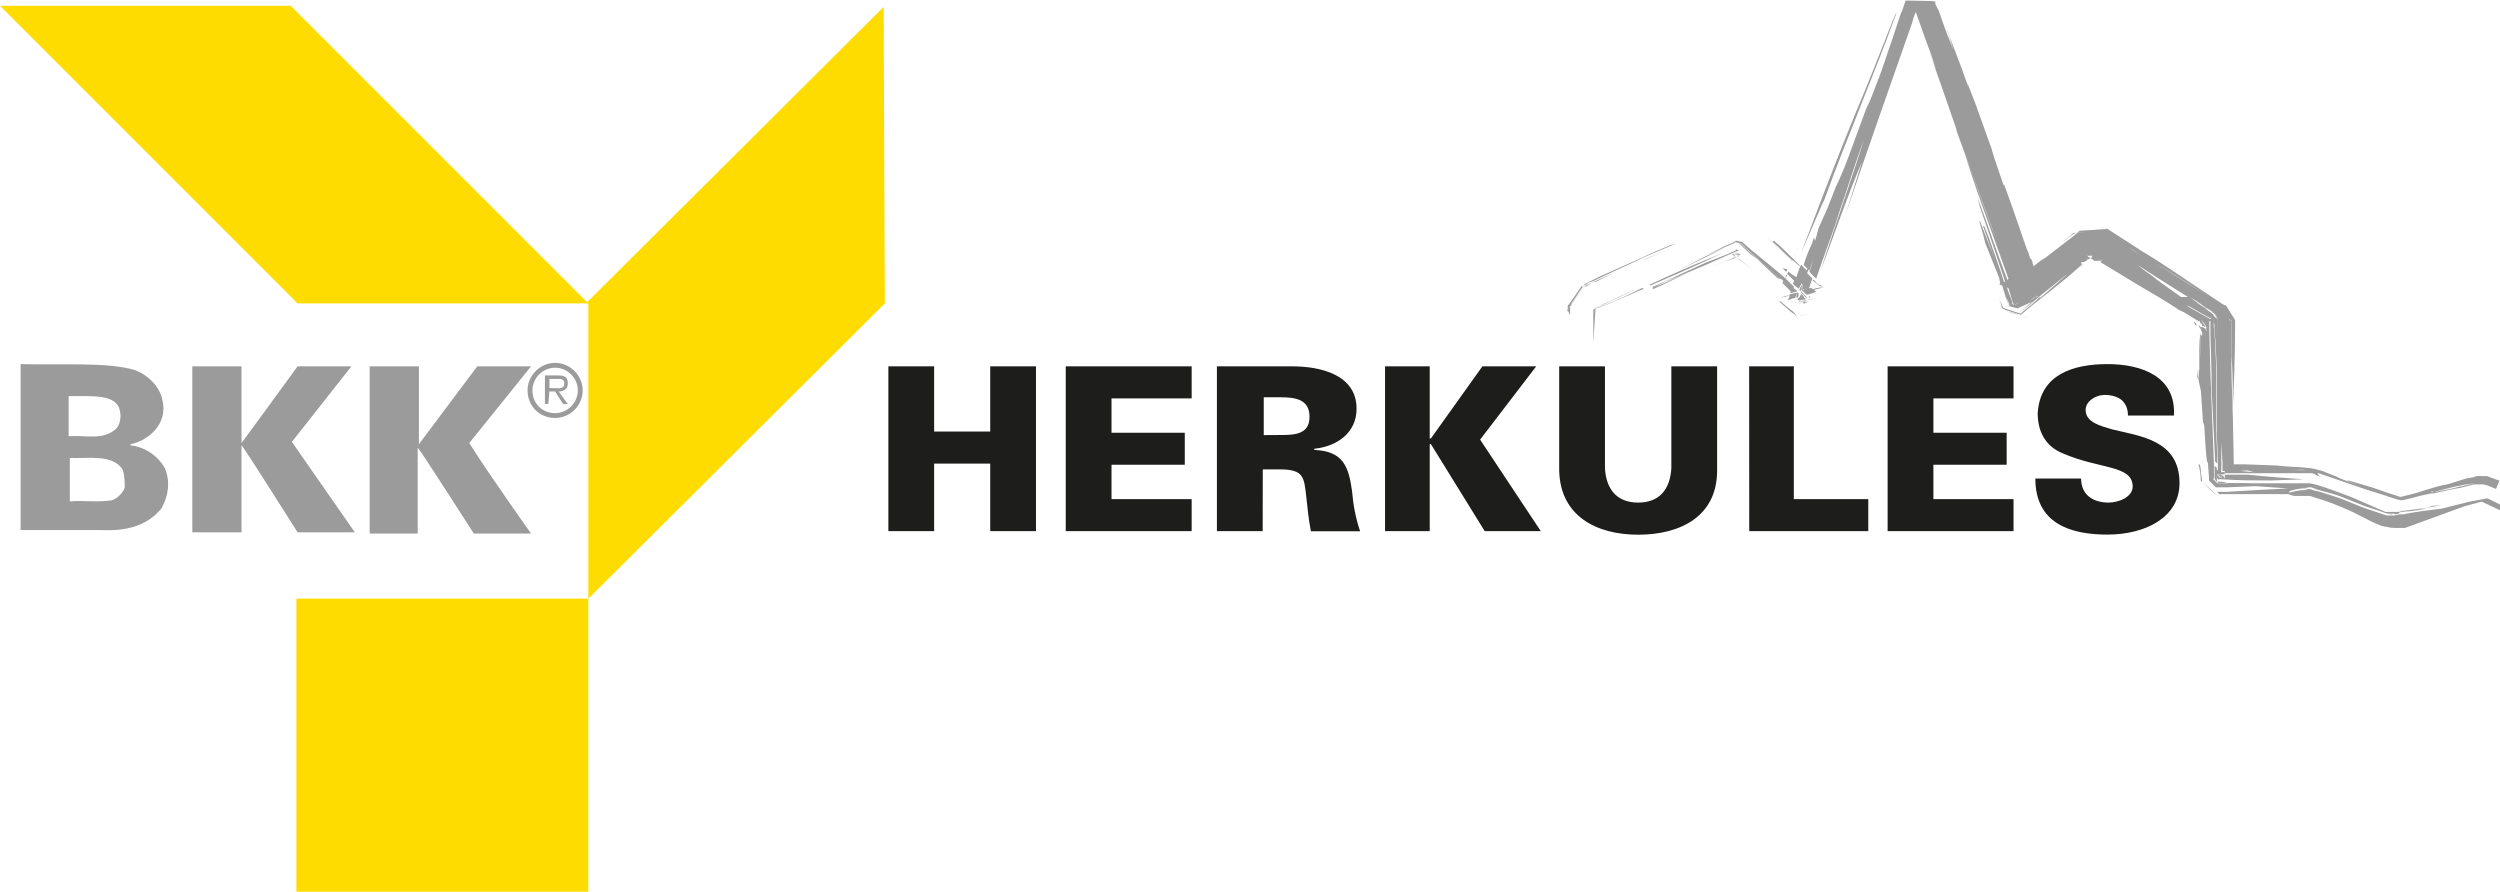 <svg width="23.27mm" height="8.3mm" version="1.1" viewBox="0 0 23.27 8.3" xmlns="http://www.w3.org/2000/svg">
 <g transform="translate(-70.757 -184.734)">
  <path d="m92.961 189.497-0.32-0.139c-0.128-0.043-0.277-0.107-0.394-0.128h-0.426 0.426c0.117 0.032 0.266 0.085 0.394 0.128zh0.043-0.043m0.394-0.032c-0.075 0.021-0.224 0.032-0.309 0.043 0.075-0.011 0.234-0.032 0.309-0.043m-1.46-0.384c0.149 0.021 0.277 0 0.458 0.064-0.181-0.064-0.298-0.043-0.458-0.064m0.703 0.128h0.021zm1.055 0.043-0.043 0.011zm-0.266 0.064-0.16 0.032c0.053-0.021 0.107-0.032 0.16-0.032h0.021c-0.011-0.011-0.021-0.011-0.021 0m-0.309 0.053c-0.011 0 0 0 0 0zm0.043 0.021h-0.021l-0.043-0.011-0.096-0.032-0.202-0.064-0.405-0.139c-0.181-0.064-0.298-0.032-0.458-0.064l0.288 0.011h0.075c0.085 0.011 0.064 0.021 0.096 0.021l0.139 0.053 0.043 0.021 0.192 0.075-0.128-0.053h0.021l0.181 0.053c0.075 0.021 0.149 0.053 0.224 0.075l0.064 0.021 0.021 0.011 0.117-0.021 0.16-0.032h0.021-0.021l-0.16 0.032 0.16-0.032h0.021c0.096-0.021 0.181-0.032 0.245-0.053h0.011l-0.043 0.011 0.17-0.043c-0.288 0.043-0.394 0.096-0.671 0.16m-0.629-0.213 0.043 0.011zm-0.884-0.064 0.128 0.011-0.064-0.011zm-0.181 0h-0.011 0.011m0.032 0h-0.032 0.032m0.298 0.011h-0.309 0.309m-0.373-0.128-0.011-0.245zm0 0.117v-0.117zm0 0.032c0 0.021 0 0.043 0.021 0.043-0.021 0-0.021-0.011-0.021-0.043zm0.043 0.043h-0.021zm0 0c0.16 0 0.32 0 0.469 0.011-0.149-0.011-0.309-0.011-0.469-0.011zm-0.021-0.938 0.011 0.597zm0 0 0.011 0.597zm0-0.448v0.053-0.021zm-0.043-0.16m0 0.011h0.011zm0-0.011c0 0.011 0.011 0.021 0.021 0.032-0.011-0.011-0.011-0.021-0.021-0.032l-0.085-0.053-0.075-0.053-0.075-0.043-0.053-0.032-0.224-0.16-0.053-0.043-0.075-0.053-0.053-0.043 0.053 0.043 0.075 0.053 0.053 0.043 0.224 0.16 0.053 0.032 0.149 0.107 0.085 0.043c0 0.011 0.011 0.011 0 0 0.011 0.011 0 0.011 0 0m0.021 0.043c0 0.011 0.011 0.011 0.011 0.021 0-0.011 0-0.021-0.011-0.021m0.011 0.064v-0.053 0.053l0.011 0.043v0.085-0.085zm0.011 0.245v-0.021 0.171-0.053zm0 0.075v-0.181 0.362-0.096zm-3.793-0.565m0-0.011v0.011-0.011l-0.011-0.011-0.032-0.021 0.032 0.021zm-0.181 0.053m-0.021 0s0.011 0 0.043-0.011v-0.011l0.021-0.064 0.053-0.128 0.096-0.256-0.096 0.256-0.053 0.128-0.021 0.064v0.011c0.064-0.011 0.17-0.043 0.17-0.043s-0.107 0.032-0.17 0.043h-0.011 0.011c-0.021 0.011-0.043 0.011-0.043 0.011s0.011 0 0.021-0.011c-0.011 0.011-0.021 0.011-0.021 0.011m0.075-0.117-0.117-0.117zm0.032 0.021-0.032-0.021zm0.021-0.085-0.021 0.085zm0.011 0.117 0.032 0.021-0.032-0.021-0.032-0.032zm0.064 0.032s-0.011 0 0 0c-0.011 0 0 0 0 0m-0.021 0v0.011-0.011l-0.011-0.011zm0.011 0m-0.117 0.021 0.011-0.053 0.021-0.032-0.021 0.032zm-0.011 0.011 0.011-0.011zm0.149-0.032-0.149 0.032s0.17-0.032 0.149-0.032m-0.149 0.032m-0.437-0.479 0.085 0.075zm3.527-0.053 0.139 0.064zm0.842 0.842v-0.053 0.032zm0 0v-0.053 0.032zm-0.043-0.213-0.085-0.053-0.075-0.053-0.075-0.043-0.053-0.032-0.224-0.16-0.053-0.043-0.075-0.053-0.053-0.043c0.128 0.085 0.266 0.17 0.416 0.266 0.075 0.043 0.149 0.096 0.224 0.139l0.053 0.032zm0 0.011c0.011 0 0 0 0 0m0.032 0.085v0.139-0.17c0-0.011-0.011-0.011-0.011-0.021-0.011-0.021-0.021-0.032-0.021-0.032 0.064 0.107 0.021 0.032 0.032 0.053zm0.011 0.405v-0.17 0.117zm0 0v-0.171 0.117zm0-0.085v-0.17zm0 0.192v-0.181zm-1.172-1.151m-0.064 0.011c-0.011 0-0.011 0 0 0h-0.011zm-2.792 0.149-0.032-0.032 0.043 0.011c0 0.011 0 0.021-0.011 0.021m0.011 0.011v-0.011zm-0.437-0.277m0.405 0.341-0.011 0.021s0-0.011 0.011-0.021l-0.053-0.011c-0.107-0.096-0.213-0.202-0.32-0.298l-0.032-0.032s-0.021 0-0.043-0.011h-0.011l-0.021 0.011-0.075 0.032 0.075-0.032 0.021-0.011h-0.011s0.043 0.011 0.053 0.011l0.043 0.043 0.128 0.117-0.085-0.075zm0.139 0.085-0.128-0.107 0.075 0.064c0-0.011 0.011-0.021 0.011-0.032l-0.064-0.064 0.011-0.021c0.021 0.021 0.043 0.032 0.075 0.053 0.011-0.032 0.021-0.075 0.043-0.117l0.053 0.053-0.032 0.096-0.043 0.075-0.021-0.021zm0.021 0.011h-0.011c0-0.011 0.011-0.021 0.011-0.021 0-0.011 0.011-0.021 0.011-0.032v-0.011c0.011-0.032 0.021-0.075 0.032-0.107l0.064 0.064-0.032 0.096c-0.011 0-0.043 0-0.075 0.011l0.011-0.011 0.011-0.053zm-0.011 0m0.011 0.011h-0.011zm0.16 0.011m-0.011 0m-0.181-0.011c-0.021 0.011-0.043 0.011-0.064 0.021v-0.021l-0.075-0.075 0.011-0.032 0.043 0.043 0.032 0.021zm0.181 0.011c-0.011 0-0.011 0.011 0 0-0.011 0.011-0.011 0 0 0m-0.011 0.011c-0.021 0-0.021 0.011-0.021 0.011s0.011-0.011 0.021-0.011zm-0.075 0.011h-0.011l-0.043-0.043c0.032-0.011 0.064-0.011 0.085-0.021l0.043 0.032h0.011c-0.032 0.021-0.053 0.021-0.085 0.032l-0.011-0.011zm2.142 0.021h-0.021zm0.011 0c-0.011 0-0.021-0.011-0.032-0.011 0.011 0.011 0.021 0.011 0.032 0.011m-2.216-0.053 0.043 0.043 0.011 0.011v0.011l-0.021-0.021-0.032-0.032zm0.096 0.064c-0.011 0-0.011 0 0 0l-0.021-0.011v-0.011zm-0.117-0.021-0.011 0.021-0.011-0.011c0-0.011 0.011-0.032 0.011-0.043l0.011 0.011zm0.096 0.032h-0.011zm-0.128-0.011c-0.021 0-0.043 0.011-0.064 0.021v-0.011l0.011-0.021v-0.021c0.021-0.011 0.053-0.011 0.075-0.021l-0.011 0.021zm0.096 0.011c-0.021 0-0.043 0.011-0.064 0.011l-0.011-0.011 0.021-0.021 0.011-0.021v-0.011l0.021 0.021zm0.011 0c-0.021 0-0.043 0.011-0.085 0.021 0.032-0.011 0.053-0.011 0.085-0.021zm-0.117 0.021m0.032 0h-0.011zm0.032 0c-0.011 0-0.021 0-0.032 0.011 0.032-0.011 0.064-0.021 0.096-0.021h-0.021v0.011zm0.032 0.021-0.021-0.011c-0.021 0-0.032 0.011-0.043 0.011 0.011 0 0.075-0.021 0.107-0.021-0.011 0-0.021 0.011-0.032 0.011zm0 0.011c-0.011 0-0.011 0 0 0-0.011 0-0.011 0 0 0zm1.897 0.011c-0.011 0-0.011 0 0 0m0.011 0c-0.011 0-0.011 0 0 0l-0.011-0.021-0.021-0.053-0.021-0.064 0.032 0.085zm2.046 0.117c0 0.011 0.011 0.021 0.011 0.021s0-0.011-0.011-0.021m-0.117 1.417m0.075 0h-0.032zm-0.032 0v0.032h-0.011l-0.011-0.011-0.021-0.021s0.011 0.011 0 0l-0.011-0.011 0.053 0.011h-0.011zm0.032 0.032h-0.032v-0.021h0.032v0.021m-0.075-0.032c0.011 0.011 0.011 0.011 0 0zm0 0.032v-0.032c0.011 0 0.011 0.011 0.032 0.032zc0.011 0 0.011 0 0 0 0 0 0.011 0.011 0 0m-2.504-3.484c-0.107-0.309-0.181-0.501-0.277-0.778 0.096 0.277 0.181 0.469 0.277 0.778m0.085 0.256c-0.096-0.256-0.17-0.458-0.256-0.714 0.096 0.266 0.17 0.458 0.256 0.714l0.011 0.021 0.075 0.213-0.075-0.213zm1.119 0.98c0.139-0.011 0.181-0.011 0.202-0.011h-0.011c-0.384 0.021-0.107 0-0.192 0.011h-0.011l-0.021 0.011-0.117 0.085 0.096-0.075 0.021-0.021zm0.618 0.181-0.139-0.064zm-0.916 0.309-0.075 0.075zm-0.085 0.096h-0.011 0.011m-0.149 0.053 0.075-0.064-0.075 0.064-0.032 0.021c-0.011 0 0 0.011-0.021 0.011l-0.011-0.021-0.043-0.139h-0.011c0.011 0.043 0.032 0.085 0.043 0.117 0.011 0.011-0.011 0.043 0.032 0.043zm-0.096 0.043c0.011 0.011 0 0 0 0zm1.95 0.277v-0.053zm-0.011-0.16c0-0.011-0.011-0.011-0.011-0.021 0.011 0.011 0.011 0.021 0.011 0.021v0.17-0.17c-0.011-0.021 0.032 0.053-0.032-0.053l-0.011-0.011 0.011 0.011h-0.011l-0.011-0.011-0.053-0.032c-0.075-0.043-0.149-0.096-0.224-0.139-0.149-0.096-0.288-0.181-0.416-0.266l0.053 0.043 0.075 0.053 0.053 0.043 0.224 0.16h0.075l0.224 0.16-0.224-0.16-0.053-0.032-0.224-0.16-0.053-0.043-0.075-0.053-0.053-0.043 0.053 0.043 0.075 0.053 0.053 0.043 0.224 0.16 0.053 0.032 0.224 0.16c0 0.011 0.011 0.021 0.021 0.032 0.021 0 0.021 0.011 0.021 0.011v0.17zm0.011 0.448v-0.171zm0-0.085v-0.17 0.362-0.181 0.181-0.362 0.085zm0.011 0.788-0.011-0.597zm0 0-0.011-0.597zm0 0-0.011-0.597zm0 0-0.011-0.597zm0.043 0.16v-0.043 0.043m0 0v-0.043zm0 0v-0.043zm0.213 0.107h-0.064l0.128 0.011zm0.682 0.053s-0.011 0-0.032-0.011c-0.011 0-0.011 0-0.021-0.011-0.011 0 0.011 0-0.032-0.011h-0.81v-0.021h0.309-0.309 0.043-0.032v-0.032 0.032h-0.032v-0.075l-0.011-0.192v0.266-0.266 0.266h-0.032v-0.117l-0.011-0.234v-0.298-0.021-0.298l-0.011-0.234-0.011-0.117v-0.053s-0.032-0.021-0.043-0.021c-0.139-0.075-0.266-0.149-0.394-0.224-0.128-0.075-0.256-0.139-0.373-0.213-0.064-0.032-0.117-0.064-0.181-0.096l-0.011-0.011c0.011 0 0.011 0 0 0l-0.075-0.043h-0.043l-0.021-0.011 0.011-0.011h0.011-0.064l0.011 0.011 0.021 0.011c-0.011 0-0.011 0.011-0.021 0.011h-0.043 0.021-0.011c-0.032 0-0.011 0 0 0h-0.021c-0.043 0-0.021 0 0 0l0.011 0.011c-0.139 0.117-0.33 0.266-0.511 0.416l-0.032 0.032 0.085-0.075-0.149 0.117 0.139-0.117-0.053 0.043-0.075 0.064-0.021 0.021-0.075-0.021h-0.011c0.011 0 0.032 0.011 0.075 0.021l0.021-0.011 0.128-0.107-0.139 0.064c0.011 0-0.043-0.011-0.075-0.021v-0.021l-0.032-0.064-0.032-0.096v-0.011c-0.011 0-0.021-0.011-0.032-0.011l0.011-0.011-0.011-0.053-0.128-0.32-0.021-0.085-0.032-0.107v-0.021l0.117 0.298-0.064-0.17 0.096 0.256-0.117-0.33h0.011l0.043 0.107c0.043 0.128 0.096 0.266 0.139 0.405v0.011l0.011-0.011c-0.075-0.224-0.149-0.448-0.234-0.693l-0.021-0.085c0.096 0.256 0.192 0.543 0.277 0.767l0.011-0.011c-0.139-0.394-0.256-0.693-0.394-1.119l-0.011-0.032c0.085 0.213 0.202 0.565 0.288 0.778-0.128-0.352-0.245-0.671-0.362-0.991l-0.011-0.043c-0.075-0.213-0.149-0.426-0.213-0.629-0.032-0.096-0.075-0.202-0.107-0.298l-0.053-0.149-0.021 0.053c0 0.011-0.011 0.032-0.011 0.043l-0.032-0.064 0.032 0.064c-0.213 0.607-0.416 1.183-0.618 1.779l0.149-0.479c-0.128 0.298-0.245 0.639-0.352 0.927l-0.032 0.085c0.117-0.373 0.288-0.852 0.405-1.225-0.096 0.256-0.16 0.479-0.266 0.778l0.032-0.085c-0.075 0.224-0.149 0.416-0.213 0.607l-0.064-0.064c0.021-0.053 0.032-0.107 0.053-0.16l-0.053 0.149-0.053-0.053c0.021-0.064 0.043-0.128 0.075-0.192l0.021-0.064 0.011 0.032 0.032-0.117 0.085-0.192 0.075-0.192c0.053-0.107 0.107-0.245 0.16-0.394 0.053-0.149 0.117-0.309 0.17-0.469l-0.043 0.128c0.032-0.064 0.064-0.149 0.096-0.234 0.053-0.128 0.096-0.277 0.139-0.394l0.085-0.256 0.011-0.021v0.011-0.011l0.032-0.096c0.554 0.011 0.149 0 0.277 0.011v0.021l0.032 0.064 0.064 0.181 0.075 0.192-0.043-0.128 0.043 0.107-0.075-0.213 0.16 0.426 0.053 0.149-0.011-0.043 0.075 0.192 0.149 0.416 0.085 0.288-0.075-0.245-0.043-0.128 0.149 0.437v-0.021c0.064 0.17 0.139 0.394 0.213 0.607l0.011 0.021 0.043 0.139-0.032-0.085 0.021 0.021c0.011 0.021 0.011 0.043 0.021 0.064l0.107-0.085-0.032 0.032 0.277-0.213 0.053-0.043 0.021-0.021c0.511-0.032 0.139-0.011 0.256-0.021l0.032 0.021 0.117 0.075c0.085 0.053 0.16 0.107 0.234 0.149l-0.139-0.075 0.139 0.075c0.139 0.085 0.277 0.181 0.405 0.266l0.288 0.192 0.021 0.011h0.011c0.043 0.075 0.075 0.117 0.085 0.139-0.011-0.011-0.011-0.011 0 0v0.064c0 0.288-0.011 0.543-0.021 0.756 0-0.16 0-0.32-0.011-0.479v-0.341c-0.032-0.043-0.085-0.139-0.075-0.128l-0.011-0.011-0.021-0.011-0.043-0.032c-0.17-0.107-0.352-0.224-0.533-0.33l-0.266-0.16-0.139-0.085-0.096-0.064h-0.011 0.011l0.053 0.032 0.202 0.128-0.021-0.011 0.096 0.064-0.075-0.053c0.32 0.192 0.586 0.362 0.852 0.522h0.011c0.032 0.053-0.064-0.107 0.064 0.107v0.458c0 0.16 0.011 0.32 0.011 0.479v-0.117l0.011 0.554h0.107l0.298 0.011c0.149 0.021 0.277 0 0.458 0.064-0.181-0.064-0.298-0.032-0.458-0.064 0.149 0.021 0.277 0 0.458 0.064-0.139-0.043-0.224-0.021-0.33-0.021h-0.064 0.298c0.021 0.043 0.021 0.053 0.043 0.064-0.011 0-0.021-0.021-0.085-0.032h-0.234 0.234c0.064 0.011 0.064 0.021 0.085 0.032m-0.927 0c-0.011 0-0.021-0.011-0.032-0.021h0.032v0.021m0.032 0.021c0-0.011-0.011-0.011 0 0l-0.032-0.032h0.021v0.021zm0.043 0m0.693 0-0.298 0.011c-0.16 0-0.309 0-0.469-0.011h-0.021c-0.021 0-0.021-0.021-0.021-0.043l0.032 0.032v-0.011l0.011 0.011v-0.032l0.032 0.032v-0.032h0.213c0.192 0.021 0.362 0.032 0.522 0.043m-2.078-1.982-0.021 0.011zm0.032-0.021-0.373 0.298zm0.053-0.043s-0.011 0 0 0zm-0.895 0.49m0.277 0.043c0.011 0 0.011 0 0 0 0.011 0 0.011 0 0 0zm0.011 0c0.032 0.011 0.043 0.011 0.043 0.011s-0.021 0-0.043-0.011zm1.588 0.011m0 0.011m0.011 0.011m0.064 0.117m-0.011-0.064v0.021zm0.032 0.011-0.011-0.011-0.021-0.011v0.011h0.011l0.021 0.011 0.011 0.021s-0.011 0-0.011-0.021m-0.032-0.032v-0.032zm-1.651-0.064c0.011-0.011 0-0.011 0 0-0.011 0 0 0 0 0zm1.651 0.17v-0.032 0.053zm0-0.032v0.053zm1.374 1.396h-0.021zm-1.417-0.97 0.011 0.021-0.011-0.096zm-1.108-1.023-0.352 0.288zm-0.352 0.288-0.043 0.032zm0.373-0.298-0.011 0.011zm0.032-0.021c-0.011 0.011-0.021 0.021-0.043 0.032l0.043-0.032m-0.756 0.405c-0.021 0-0.032-0.011 0 0m0.011 0.011h-0.011l-0.011-0.021-0.011-0.043-0.064-0.181 0.053 0.149 0.032 0.075zm-0.011 0m0.202 0.064c-0.043-0.011-0.181-0.053-0.202-0.064v-0.011c0.053 0.021 0.192 0.064 0.17 0.053l0.021-0.021 0.107-0.085 0.043-0.032-0.043 0.032 0.043-0.032c0.021 0.011 0.011 0 0 0l0.352-0.288-0.352 0.288 0.352-0.288h0.011-0.011 0.011l-0.33 0.266 0.33-0.266-0.33 0.266 0.33-0.266c-0.128 0.117-0.298 0.245-0.458 0.373l-0.075 0.064c0.021 0.011 0.032 0.011 0.032 0.011m0.011 0m2.653 1.598h0.011-0.011m0.874 0.234h-0.032 0.032c0.085-0.021 0.266-0.043 0.352-0.053-0.096 0.011-0.266 0.032-0.352 0.053m-0.16 0.011h0.021-0.021l-0.128-0.043c-0.17-0.053-0.234-0.096-0.373-0.139-0.064-0.021-0.128-0.032-0.181-0.053l-0.032-0.011h-0.021c-0.021 0-0.043 0-0.064 0.011-0.075 0.011-0.117 0.021-0.117 0.032 0-0.011 0.043-0.021 0.117-0.032 0.021 0 0.043 0 0.064-0.011h0.021-0.011 0.011l0.032 0.011c0.053 0.011 0.117 0.032 0.181 0.053 0.139 0.043 0.202 0.085 0.373 0.139zm0.128-0.011c-0.021 0.011-0.043 0.011-0.064 0.011 0.021 0 0.043 0 0.064-0.011m-0.064 0.011m-0.011 0.011h-0.032c0.011-0.011 0.021 0 0.032 0m-2.802-2.419h-0.043c0.011 0 0.011-0.011 0.021-0.011zm0.011 0h-0.064l0.011-0.011c0.011 0.011 0.021 0.011 0.053 0.011zm0 0v0.011l-0.032 0.021 0.021-0.021zm-0.032 0.032-0.021-0.011-0.011-0.011 0.011 0.011zm0.117 0.021h-0.075l-0.032-0.021 0.032-0.032zm-0.618 0.33m0.394-0.266-0.352 0.288h-0.011l0.256-0.224-0.043 0.021-0.234 0.181c0.16-0.128 0.32-0.256 0.437-0.362l0.032 0.021-0.011 0.011-0.021 0.011h-0.053 0.011l0.011 0.011s0.011 0 0.011 0.011zm-0.394 0.266-0.064 0.043c0.021-0.011 0.043-0.021 0.064-0.043m0 0.053-0.107 0.085 0.139-0.128h0.011zm1.502 0.192 0.011 0.011-0.011-0.011c-0.011 0 0 0 0 0m-0.011 0.011v0.021c-0.011-0.011-0.021-0.032-0.021-0.043zm0.053-0.021c0.021 0.032 0.032 0.043 0.032 0.053l-0.011-0.011-0.021-0.011zm-0.011 0.053v0.021c-0.011-0.011-0.011-0.021-0.021-0.043zm0.011 0.021v0.021-0.021m0.181 1.417h-0.043c-0.021-0.021-0.021-0.032-0.021-0.032v-0.117l0.021 0.021v0.043c-0.021-0.021-0.011-0.011 0 0-0.011-0.011 0 0 0 0v0.011 0.043l-0.011-0.011 0.011 0.011c0 0.021 0 0.043 0.021 0.043h0.021c0.16 0 0.32 0 0.469 0.011-0.096 0-0.202 0.011-0.309 0.011zm-0.181-0.011c0.011 0.011 0.011 0.011 0 0 0.011 0.011-0.053-0.053 0 0m1.023 0.064h-0.011 0.011m-0.884 0.075c-0.075-0.075-0.117-0.107-0.139-0.128 0 0-0.011 0-0.011-0.011 0-0.053-0.011-0.107-0.021-0.149 0.011-0.011 0.021 0.021 0.021 0.064 0 0.021 0.011 0.053 0.011 0.085v0.011c-0.021-0.021 0.117 0.117 0.139 0.128zm0.021 0c0.011 0 0.011 0 0 0 0.011 0 0.011 0 0 0zm0.011 0m1.62 0.17h-0.064l-0.128-0.043c-0.17-0.053-0.234-0.096-0.373-0.139-0.064-0.021-0.128-0.032-0.181-0.053l-0.032-0.011h-0.011 0.011-0.021c-0.021 0-0.043 0-0.064 0.011-0.075 0.011-0.117 0.021-0.117 0.032s0.021 0.011 0.053 0.021h-0.703l-0.021-0.021h0.085c0.16-0.011 0.373-0.021 0.575-0.032l-0.298-0.021-0.277 0.011h-0.096l-0.064-0.064c-0.011-0.011-0.011-0.011 0 0v-0.032l-0.011-0.139c-0.021 0.043-0.032-0.501-0.043-0.341l-0.021-0.32-0.021-0.096v-0.021c0-0.096 0.011-0.149 0.011-0.256v-0.16l0.021 0.021v0.021-0.053l0.011 0.011s-0.011-0.011-0.021-0.032v-0.032h0.011l0.021 0.011 0.011 0.011s0 0.011 0.011 0.011l-0.011-0.021h0.011c-0.011-0.021-0.021-0.043-0.032-0.053-0.011-0.021-0.021-0.021-0.021-0.021l0.011 0.011v-0.011 0.043l-0.021-0.021c0-0.011-0.011-0.021-0.011-0.021-0.011-0.011-0.011-0.011-0.011-0.021 0 0 0.011 0.011 0.011 0.021v0.011c-0.011-0.011-0.021-0.011-0.032-0.021-0.011-0.021-0.021-0.032 0 0-0.053-0.032-0.096-0.064-0.149-0.085-0.128-0.085-0.256-0.16-0.384-0.234l-0.245-0.149-0.107-0.064 0.021-0.021h0.032l0.011 0.011c0.064 0.032 0.117 0.064 0.181 0.096 0.117 0.064 0.245 0.139 0.373 0.213 0.128 0.075 0.256 0.149 0.394 0.224 0.011 0.011 0.043 0.021 0.043 0.021v0.053l0.011 0.117 0.011 0.234-0.011-0.234-0.011-0.117v-0.053 0.053l0.011 0.117 0.011 0.234v0.373 0.021 0.224l0.011 0.234-0.011-0.234 0.011 0.234v0.075l-0.021-0.021v-0.032c-0.011-0.213-0.021-0.426-0.032-0.65v-0.117l-0.011-0.384v-0.149s0.021 0.021 0-0.011v0.011l-0.021-0.011-0.17-0.096-0.064-0.021 0.181 0.107-0.181-0.107 0.181 0.107c0.011 0 0.053 0.032 0.064 0.043v0.096l0.011 0.416 0.032 0.82-0.032-0.82-0.011-0.416v-0.096 0.096l0.011 0.416 0.032 0.82v0.139h-0.011l0.043 0.043h0.852c0.117 0.032 0.266 0.085 0.394 0.128l0.32 0.139-0.32-0.139c-0.128-0.043-0.277-0.107-0.394-0.128h-0.426 0.426c0.117 0.032 0.266 0.085 0.394 0.128l0.32 0.139h0.085c0.085 0 0.234-0.021 0.309-0.043 0.117-0.032-0.053 0 0.128-0.021-0.096 0.021-0.266 0.043-0.352 0.053h-0.032c-0.011 0.032-0.032 0.032-0.053 0.032m-1.822-1.268c0-0.096 0.011-0.149 0.011-0.256v-0.16c-0.011 0.064-0.011 0.202-0.011 0.341l0.011 0.096c-0.011-0.011-0.011-0.021-0.011-0.021m1.747 1.385c-0.021 0-0.011 0 0 0m1.065-0.202v0.053l-0.181-0.085-0.16 0.043-0.554 0.202h-0.085c-0.011 0-0.053 0-0.085-0.011h-0.011l-0.043-0.011c-0.139-0.053-0.202-0.107-0.362-0.17-0.075-0.032-0.16-0.064-0.234-0.085l-0.064-0.021h-0.149c-0.032-0.011-0.053-0.011-0.053-0.021s0.043-0.021 0.117-0.032c0.021 0 0.043 0 0.064-0.011h0.021l0.032 0.011c0.053 0.011 0.117 0.032 0.181 0.053 0.139 0.043 0.202 0.085 0.373 0.139l0.128 0.043h0.064c0.021 0 0.043-0.011 0.064-0.011h0.032c0.085-0.021 0.266-0.043 0.352-0.053l0.256-0.064 0.17-0.032zm-0.288-0.053-0.256 0.064 0.256-0.064 0.17-0.032zm-0.693 0.256m-5.423-2.546c-0.021 0.085-0.053 0.181-0.085 0.277l-0.011-0.011v-0.011zm-0.117 0.352-0.011-0.011 0.011-0.032 0.011 0.011c0 0.011-0.011 0.021-0.011 0.032m0 0.011h-0.011zm0.075 0.032m0 0.011h-0.021zm-0.096 0.021m-0.011 0h-0.021 0.021m0.139 0c0.032-0.011 0.053-0.011 0 0zm0 0c-0.011 0-0.011 0 0 0zm-0.011 0m0.011 0c0.011 0 0.032-0.011-0.011 0zm-0.032 0.011h-0.011zm0.011 0s-0.011 0 0 0h-0.021zm-0.107 0.021h-0.011 0.011m-0.032 0.011m0.011-0.011h-0.011c0.011 0.011 0.011 0 0.011 0zm0.021 0.011m-0.362-0.405 0.224 0.192zm0 0 0.224 0.192zm0.224 0.192 0.075 0.053zm-0.543-0.309-0.192 0.085zm0.639 0.362c0 0.011 0 0.011-0.011 0.021l-0.032-0.021 0.021 0.011-0.298-0.256-0.128-0.117-0.043-0.043c-0.011 0-0.053-0.011-0.053-0.011h0.011c-0.011 0 0 0 0 0l-0.021 0.011-0.075 0.032-0.192 0.085 0.192-0.096 0.053-0.021 0.021-0.011 0.011-0.011h0.011c-0.043-0.011 0.043 0.011 0.053 0.011l0.085 0.075c0.117 0.096 0.224 0.181 0.32 0.266l0.075 0.075-0.075-0.064zm0.085 0.032-0.011 0.021 0.011-0.032zm-0.011 0.032-0.011 0.011zm0.053 0.053-0.032-0.011h0.011zm0.011 0.011h-0.011zm-0.075-0.021-0.011 0.021v-0.011l0.011-0.011c-0.011 0-0.011 0 0 0m-0.021 0.043m-0.139-0.202-0.224-0.192zm0 0-0.224-0.192zm0.053 0.043-0.362-0.309 0.085 0.075-0.085-0.075 0.085 0.075 0.224 0.192zm0 0 0.021 0.011-0.075-0.053zm-0.597-0.352-0.192 0.085 0.192-0.085-0.192 0.085-0.245 0.128zm-0.565 0.266c-0.043 0.021-0.096 0.043-0.149 0.064 0.053-0.021 0.107-0.043 0.149-0.064m0.533-0.213c-0.17 0.085-0.416 0.192-0.661 0.298l-0.011-0.011h0.011c0.181-0.085 0.373-0.17 0.586-0.256zm-1.172 0.511c-0.021 0 0.021-0.011 0.032-0.021l0.117-0.053c0.085-0.043 0.181-0.085 0.277-0.128-0.053 0.021-0.107 0.053-0.16 0.075-0.064 0.032-0.139 0.064-0.202 0.096-0.011 0-0.053 0.021-0.064 0.032-0.011 0-0.011 0 0 0-0.011 0-0.011 0 0 0m-0.011 0.011m0.011-0.011-0.021 0.32v-0.309l0.021-0.011c-0.011 0.032-0.011 0.064-0.011 0.096v-0.043l0.011-0.053 0.085-0.032c0.053-0.021 0.107-0.043 0.149-0.064 0.075-0.032 0.139-0.064 0.202-0.096l0.011 0.011c-0.064 0.021-0.117 0.053-0.181 0.075-0.075 0.032-0.213 0.096-0.266 0.107m0.788-0.309-0.256 0.107zm0.543-0.234h-0.021c0.011-0.011-0.032-0.011 0.021 0zm-0.799 0.341 0.49-0.224 0.192-0.075 0.096-0.043h0.011c-0.011 0-0.021-0.011-0.011-0.011l0.011 0.011h0.011l-0.011 0.011 0.032 0.032-0.032-0.032h-0.011l-0.288 0.128c-0.128 0.053-0.256 0.107-0.373 0.16l0.128-0.064zm0.075-0.011-0.064 0.032zm0 0 0.245-0.117-0.32 0.139v0.011zm-0.075 0.011v0.011l0.128-0.064zm0.128-0.053 0.128-0.053-0.256 0.107zm0.693-0.245c-0.021 0 0.011 0 0 0 0.011 0 0.011 0 0 0zm0 0c-0.043-0.011-0.064-0.011-0.075-0.011h-0.011 0.011c0.043 0 0.064 0.011 0.075 0.011zm-0.043 0.021 0.064 0.053-0.064-0.053-0.021 0.011 0.021-0.011-0.021-0.021-0.021-0.011 0.021 0.021 0.021 0.011 0.032-0.011h0.011-0.021zm0.33 0.352-0.266-0.234zm0.075 0.064 0.011 0.011zm-0.075-0.064-0.266-0.234zm0.075 0.064 0.011 0.011-0.011-0.011m-0.075-0.064c-0.085-0.075-0.17-0.149-0.266-0.234zm0.479-0.053-0.064 0.192zm-0.245 0.256c-0.011 0-0.011 0 0 0l-0.021-0.021-0.043-0.032-0.085-0.075-0.011-0.011v-0.011l0.011 0.011-0.011-0.011 0.011 0.011-0.011-0.011 0.075 0.064 0.043 0.032 0.021 0.021zm0.117-0.032c-0.117 0.032-0.139 0.032-0.139 0.032h0.021c0.021-0.011 0.075-0.021 0.117-0.032m-0.128 0.032c-0.021 0-0.032 0.011-0.032 0.011s0.011-0.011 0.032-0.011zm-0.586-0.586m0.075 0c0.011 0 0.011 0 0 0 0.011 0 0 0 0 0zm0 0.011c-0.011 0-0.032 0-0.064-0.011 0.032 0 0.053 0 0.064 0.011 0-0.011-0.011-0.011 0 0zs-0.011 0 0 0 0.011 0 0 0c0 0-0.011 0 0 0m-0.043 0.021-0.032-0.032h0.011l0.021 0.032 0.021-0.021h0.011l-0.021 0.011zm-0.107 0.043 0.096-0.043h0.011l-0.021 0.011zm0.266 0.075-0.128-0.096-0.021-0.021zm-0.192-0.16c-0.011 0-0.011 0 0 0m0.011 0h-0.011zm0.064 0.011c-0.032-0.011-0.053-0.011-0.064-0.011 0.011 0 0.043 0.011 0.064 0.011zm-0.064 0m0.064 0h0.021-0.021zm0 0c-0.011 0-0.011 0 0 0zm-0.011 0.011c-0.011 0-0.011 0 0 0m-0.021 0.011-0.021-0.011 0.021 0.011 0.011-0.011zm0.043 0.043-0.043-0.043zm-0.224 0.032-0.043 0.021 0.181-0.085 0.021-0.011zm-0.959 0.075-0.17 0.085zm-0.17 0.085-0.043 0.011zm0.17-0.085-0.213 0.096 0.043-0.011zm-0.213 0.096-0.043 0.021zm0.501-0.224-0.043 0.021zm-0.043 0.021-0.085 0.032zm0 0-0.085 0.032zm0.043-0.021-0.043 0.021zm-0.575 0.256m0 0c-0.011 0.021-0.085 0.128-0.128 0.192 0.043-0.064 0.117-0.17 0.128-0.192l0.075-0.032zm-0.128 0.192s-0.011 0 0 0c-0.011 0 0 0 0 0zm-0.011 0.011c-0.021 0.021-0.021 0.032-0.021 0.032s0.011-0.011 0.021-0.032m0.011-0.011c-0.021 0.021-0.032 0.043-0.032 0.043s0.011-0.021 0.032-0.043zm0 0.053v-0.043 0.011zm0.128-0.245m-0.128 0.192m0 0c-0.021 0.021-0.021 0.043-0.032 0.043 0.011-0.021 0.181-0.266 0.16-0.234-0.011 0.021-0.085 0.128-0.128 0.192zm-0.032 0.043s0.011-0.011 0.021-0.032v-0.011l-0.021 0.043m0.032-0.021v0.032-0.032c-0.011 0-0.011 0 0 0v-0.021zm0.16-0.224 0.043-0.021zm-0.16 0.202c0.011-0.011 0.011-0.021 0.011-0.021 0.011 0 0 0.011-0.011 0.021zm0 0.075v-0.085c0.011-0.021 0.085-0.128 0.128-0.192h0.011l0.021-0.011 0.032-0.021-0.064 0.032h-0.011c0.032-0.043 0.043-0.064 0 0h0.011l0.011-0.011 0.128-0.064c0.075-0.032 0.139-0.064 0.213-0.096 0.149-0.064 0.298-0.139 0.458-0.202l0.043-0.011-0.426 0.181 0.128-0.053-0.043 0.021-0.085 0.032 0.085-0.032-0.085 0.032 0.085-0.032-0.416 0.192 0.17-0.075-0.17 0.075 0.17-0.075-0.213 0.096 0.043-0.021-0.043 0.021 0.043-0.021-0.096 0.043-0.011 0.011h-0.011c-0.075 0.107-0.107 0.16-0.128 0.181v0.043l0.021 0.043m0.703-0.522-0.043 0.021 0.043-0.021-0.043 0.021 0.277-0.117-0.234 0.096-0.043 0.021zm-0.575 0.256 0.075-0.032-0.032 0.021-0.021 0.011zm-0.128 0.192c0.043-0.064 0.117-0.17 0.128-0.192-0.043 0.064-0.117 0.17-0.128 0.192zm0 0.011v-0.011zv0.064-0.064m1.833-0.661 0.288 0.266-0.256-0.234zm0.309 0.266h-0.011c-0.021-0.021-0.043-0.043-0.064-0.053l-0.011 0.011s0-0.011 0.011-0.011c-0.064-0.053-0.117-0.117-0.181-0.17l0.011-0.011c0.064 0.053 0.117 0.107 0.181 0.17 0.011-0.043 0.032-0.075 0.043-0.117l-0.043 0.117 0.064 0.064m-0.075-0.043-0.043 0.107c0.011-0.032 0.032-0.075 0.043-0.107zm-0.064 0.16 0.011-0.032h0.011zm0.011-0.032-0.021 0.043zm0.341 0.107c0.16-0.032 0.107-0.021 0 0h-0.021l-0.021-0.011-0.053-0.043v-0.011c0.021 0.011 0.032 0.032 0.043 0.043zm-0.373-0.011-0.011 0.021s0.011-0.011 0.011-0.021m0.373 0.021c0.043-0.011 0.085-0.021-0.117 0.032v-0.011c0.043-0.011 0.075-0.021 0.117-0.021zm-0.309 0.075c-0.032 0.011-0.053 0.011-0.085 0.021 0.021-0.011 0.053-0.021 0.085-0.021m0.298-0.842 0.021-0.043c0.234-0.639 0.458-1.151 0.671-1.737v-0.011l-0.032 0.075c-0.117 0.298-0.234 0.597-0.352 0.874-0.139 0.341-0.277 0.693-0.416 1.065l-0.085 0.224zm5.37 2.749s-0.011 0 0 0zm0.053 0m0.682-0.16m0.053 0.011h-0.021c0.011-0.011 0.021 0 0.021 0m0.117 0.043-0.075-0.032-0.043-0.011h-0.064c-0.021 0-0.011 0 0 0h-0.021 0.021-0.021l-0.17 0.043 0.043-0.011-0.043 0.011 0.043-0.011c-0.075 0.011-0.16 0.032-0.256 0.053h-0.021c-0.053 0.011-0.096 0.021-0.149 0.032h-0.011l-0.085 0.021h-0.032l-0.021-0.011h-0.011l-0.053-0.021c-0.085-0.032-0.16-0.053-0.224-0.075 0.064 0.021 0.128 0.032 0.192 0.053l0.107 0.032h0.011l0.043-0.011c0.149-0.032 0.224-0.075 0.394-0.107l0.17-0.053 0.064-0.011 0.032-0.011h0.096l0.117 0.043" fill="#9c9b9b" stroke-width=".107"/>
  <path d="m90.564 188.602c0-0.064-0.021-0.107-0.053-0.139-0.032-0.032-0.096-0.053-0.16-0.053-0.096 0-0.181 0.064-0.181 0.139 0 0.117 0.139 0.149 0.245 0.181 0.256 0.064 0.629 0.096 0.629 0.501 0 0.32-0.32 0.479-0.671 0.479-0.352 0-0.671-0.107-0.671-0.522h0.426c0 0.149 0.107 0.224 0.256 0.224 0.096 0 0.224-0.053 0.224-0.149 0-0.202-0.309-0.16-0.65-0.309-0.16-0.064-0.234-0.202-0.234-0.373 0.021-0.362 0.33-0.458 0.65-0.458 0.32 0 0.639 0.117 0.618 0.479zm-2.237-0.458h1.172v0.298h-0.746v0.32h0.682v0.298h-0.682v0.32h0.746v0.298h-1.172zm-1.289 0h0.416v1.236h0.693v0.298h-1.108zm-0.298 0v0.97c0 0.426-0.341 0.597-0.735 0.597-0.384 0-0.725-0.17-0.735-0.597v-0.97h0.426v0.948c0.011 0.192 0.107 0.32 0.309 0.32s0.298-0.128 0.309-0.32v-0.948zm-2.664 0.671 0.479-0.671h0.501l-0.522 0.682 0.565 0.852h-0.522l-0.501-0.81h-0.011v0.81h-0.416v-1.534h0.416v0.671zm-1.566 0.863h-0.426v-1.534h0.703c0.256 0 0.597 0.075 0.597 0.394 0 0.224-0.181 0.352-0.394 0.373v0.011c0.266 0.011 0.32 0.149 0.352 0.384 0.011 0.128 0.032 0.245 0.075 0.373h-0.458c-0.021-0.107-0.032-0.213-0.043-0.32-0.021-0.181-0.021-0.256-0.245-0.256h-0.16zm0.17-0.895c0.139 0 0.266-0.011 0.266-0.17 0-0.16-0.128-0.181-0.266-0.181h-0.16v0.352zm-2.003-0.639h1.172v0.298h-0.746v0.32h0.682v0.298h-0.682v0.32h0.746v0.298h-1.172zm-1.651 0h0.426v0.607h0.522v-0.607h0.426v1.534h-0.426v-0.629h-0.522v0.629h-0.426z" fill="#1d1d1b" stroke-width=".107"/>
  <path d="m75.924 188.602c0.128 0 0.234-0.107 0.234-0.234 0-0.128-0.107-0.234-0.234-0.234s-0.234 0.107-0.234 0.234c0 0.128 0.096 0.234 0.234 0.234z" fill="none" stroke="#9c9b9b" stroke-width=".045"/>
  <g stroke-width=".107">
   <path d="m75.871 188.346v-0.085h0.075c0.032 0 0.064 0 0.064 0.043 0 0.053-0.053 0.043-0.085 0.043zm0 0.032h0.053l0.075 0.117h0.043l-0.085-0.117c0.043 0 0.085-0.021 0.085-0.075s-0.021-0.075-0.096-0.075h-0.117v0.266h0.032z" fill="#9c9b9b"/>
   <path d="m74.656 188.144v0.725l0.543-0.725h0.501l-0.575 0.714c0.181 0.288 0.575 0.842 0.575 0.842h-0.533s-0.511-0.799-0.522-0.799v0.799h-0.447v-1.556zm-1.651 0v0.714s0.352-0.479 0.522-0.714h0.501l-0.554 0.703 0.586 0.842h-0.533s-0.511-0.81-0.522-0.81v0.81h-0.458v-1.545zm-1.14 0.384c-0.043-0.096-0.17-0.107-0.33-0.107h-0.139v0.373c0.16-0.011 0.33 0.043 0.447-0.075 0.043-0.053 0.043-0.139 0.021-0.192zm0.032 0.575c-0.096-0.149-0.341-0.096-0.49-0.107v0.405c0.128-0.011 0.266 0.011 0.394-0.011 0.053-0.021 0.096-0.064 0.117-0.117 0-0.053 0-0.117-0.021-0.17zm0.107-0.927c0.128 0.043 0.245 0.16 0.266 0.288 0.032 0.139-0.032 0.266-0.149 0.341-0.043 0.032-0.096 0.053-0.149 0.064v0.011c0.128 0.011 0.256 0.096 0.32 0.213 0.053 0.128 0.032 0.256-0.032 0.373-0.139 0.17-0.341 0.213-0.565 0.202h-0.746v-1.545c0.362 0.011 0.799-0.021 1.055 0.053z" fill="#9c9b9b"/>
   <path d="m76.233 193.034h-2.717v-2.728h2.717zm-0.011-5.487 2.76-2.749 0.011 2.76-2.76 2.749v-2.749h-2.706l-2.77-2.77h2.706z" fill="#ffdc00"/>
  </g>
 </g>
</svg>
